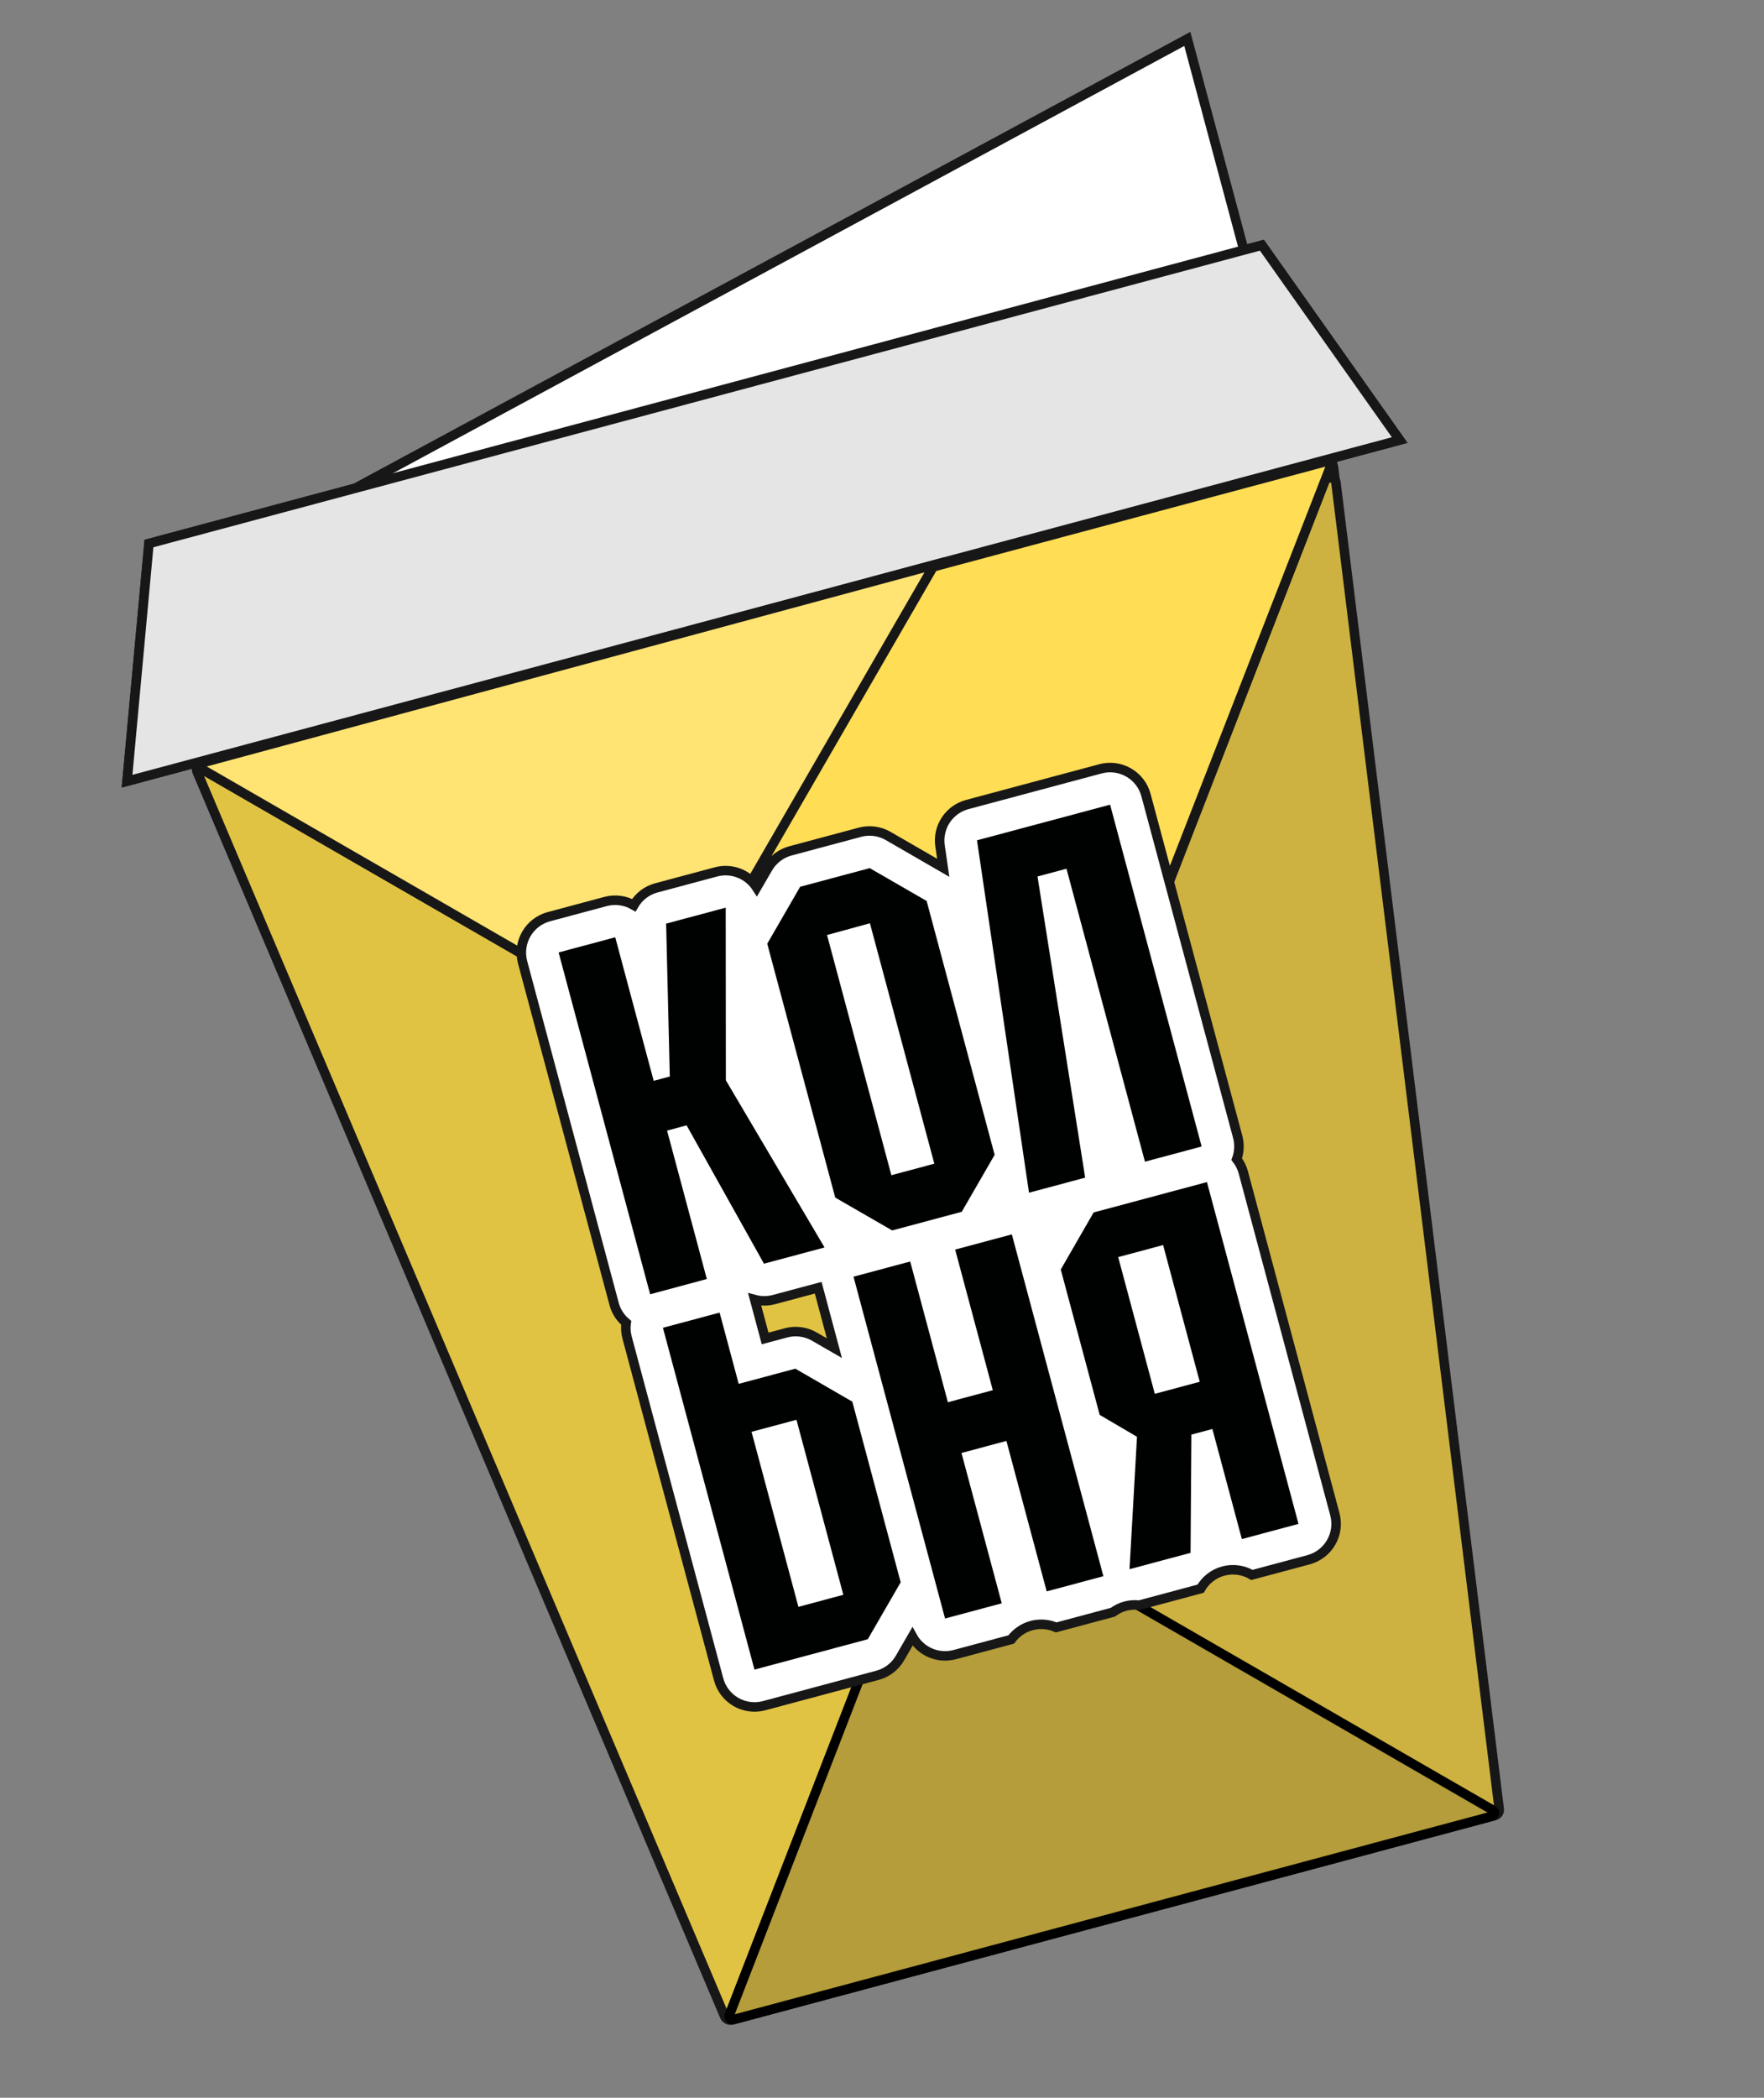 <svg width="371" height="441" viewBox="0 0 371 441" fill="none" xmlns="http://www.w3.org/2000/svg">
<rect x="0" y="0" width="371" height="441" fill="#808080" stroke="none"/>
<g clip-path="url(#clip0_0_2524)">
<path d="M314.311 381.667L153.975 424.629C153.662 424.713 153.329 424.68 153.039 424.537C152.748 424.394 152.519 424.151 152.395 423.852L41.447 162.225C41.372 162.049 41.335 161.859 41.34 161.667C41.345 161.476 41.391 161.287 41.475 161.115C41.559 160.943 41.678 160.79 41.826 160.669C41.974 160.547 42.147 160.458 42.332 160.408L278.837 97.037C279.019 96.997 279.208 96.996 279.391 97.033C279.574 97.07 279.746 97.145 279.898 97.254C280.05 97.362 280.178 97.5 280.273 97.66C280.369 97.821 280.429 97.999 280.451 98.184L315.193 380.23C315.231 380.534 315.164 380.842 315.004 381.103C314.844 381.365 314.599 381.564 314.311 381.667Z" fill="#E1C344" stroke="#171717" stroke-width="2" stroke-miterlimit="10"/>
<path d="M265.394 51.545L261.602 52.56L249.711 8.18L74.678 102.647L31.327 114.263L26.722 164.225L294.375 92.508L265.394 51.545Z" fill="white" stroke="#171717" stroke-width="2" stroke-miterlimit="10"/>
<path d="M153.75 422.718L278.65 101.068C278.773 100.853 278.958 100.678 279.18 100.567C279.402 100.455 279.652 100.412 279.899 100.442C280.146 100.472 280.378 100.574 280.566 100.736C280.755 100.897 280.892 101.111 280.96 101.35L315.311 380.329C315.35 380.616 315.282 380.907 315.12 381.148C314.958 381.389 314.714 381.562 314.433 381.634L155.194 424.302C154.983 424.341 154.765 424.326 154.562 424.258C154.358 424.189 154.176 424.07 154.031 423.912C153.887 423.753 153.785 423.56 153.736 423.351C153.687 423.142 153.692 422.924 153.75 422.718Z" fill="#CDB241" stroke="#171717" stroke-width="2" stroke-miterlimit="10"/>
<path d="M313.964 380.52L197.083 313.114C196.997 313.06 196.899 313.026 196.798 313.015C196.696 313.003 196.594 313.014 196.497 313.048C196.401 313.081 196.313 313.136 196.241 313.207C196.168 313.279 196.113 313.366 196.078 313.462L153.392 423.624C153.345 423.746 153.332 423.879 153.357 424.008C153.381 424.137 153.44 424.257 153.529 424.354C153.617 424.451 153.731 424.521 153.857 424.557C153.983 424.593 154.117 424.593 154.243 424.557L313.799 381.805C313.935 381.771 314.058 381.698 314.152 381.593C314.245 381.489 314.305 381.358 314.323 381.219C314.341 381.08 314.316 380.939 314.252 380.814C314.188 380.689 314.088 380.587 313.964 380.52Z" fill="#B49D3A" stroke="black" stroke-width="2" stroke-miterlimit="10"/>
<path d="M40.895 160.793L216.039 261.8L280.386 96.622L40.895 160.793Z" fill="#FFDD55" stroke="#171717" stroke-width="2" stroke-miterlimit="10"/>
<path d="M31.328 114.263L265.395 51.545L294.376 92.508L26.723 164.225L31.328 114.263Z" fill="#E5E5E5" stroke="#171717" stroke-width="2" stroke-miterlimit="10"/>
<path d="M139.369 217.584L196.506 118.732L40.894 160.794L139.369 217.584Z" fill="#FFE373" stroke="#171717" stroke-width="2" stroke-miterlimit="10"/>
<path d="M241.019 167.139C240.484 165.139 239.175 163.435 237.381 162.4C235.587 161.365 233.454 161.085 231.453 161.622L203.414 169.135C201.564 169.633 199.96 170.792 198.908 172.393C197.856 173.993 197.428 175.924 197.705 177.818L198.378 182.428L186.8 175.74C185.911 175.225 184.93 174.891 183.912 174.756C182.893 174.621 181.858 174.689 180.866 174.954L166.237 178.874C165.244 179.14 164.314 179.598 163.5 180.224C162.685 180.85 162.002 181.631 161.491 182.522L159.14 186.572C158.244 185.19 156.933 184.128 155.394 183.539C153.856 182.949 152.169 182.863 150.578 183.292L138.046 186.65C137.053 186.914 136.122 187.372 135.307 187.998C134.493 188.624 133.81 189.406 133.3 190.297C131.5 189.26 129.362 188.979 127.355 189.515L115.444 192.706C113.441 193.243 111.733 194.551 110.695 196.344C109.657 198.138 109.373 200.269 109.906 202.27L129.16 274.127C129.575 275.676 130.461 277.057 131.696 278.082C131.546 279.12 131.612 280.177 131.888 281.189L151.142 353.046C151.406 354.037 151.863 354.967 152.487 355.782C153.111 356.596 153.89 357.28 154.778 357.793C155.667 358.307 156.649 358.64 157.667 358.774C158.685 358.909 159.719 358.841 160.711 358.575L184.545 352.189C185.537 351.924 186.468 351.465 187.282 350.839C188.097 350.213 188.779 349.432 189.29 348.542L191.897 344.031C192.735 345.565 194.063 346.774 195.669 347.466C197.275 348.157 199.067 348.29 200.759 347.844L212.682 344.65C213.735 343.218 215.244 342.187 216.962 341.727C218.679 341.267 220.502 341.405 222.13 342.118L234.052 338.923C235.641 337.732 237.628 337.199 239.599 337.437L252.509 333.978C253.02 333.072 253.706 332.277 254.528 331.639C255.35 331.001 256.291 330.534 257.296 330.265C258.301 329.996 259.35 329.93 260.381 330.071C261.411 330.212 262.403 330.557 263.299 331.087L275.209 327.895C277.214 327.358 278.923 326.048 279.961 324.252C280.999 322.456 281.281 320.322 280.744 318.319L261.49 246.462C261.218 245.45 260.746 244.503 260.103 243.675C260.65 242.169 260.722 240.533 260.31 238.986L241.019 167.139ZM165.283 280.204L160.918 281.373L158.924 273.932C158.859 273.688 158.794 273.445 158.728 273.201C160.038 273.552 161.417 273.556 162.73 273.212L172.08 270.707L175.484 283.41L171.249 280.968C170.355 280.453 169.367 280.121 168.343 279.99C167.319 279.859 166.279 279.931 165.283 280.204Z" fill="white" stroke="#171717" stroke-width="2" stroke-miterlimit="10"/>
<path d="M136.738 272.083L117.484 200.227L129.395 197.035L137.482 227.215L140.87 226.307L140.098 194.167L152.631 190.809L152.661 227.103L173.418 262.242L160.678 265.656L144.405 236.573L140.297 237.674L148.658 268.877L136.738 272.083Z" fill="#000101"/>
<path d="M175.665 251.758L161.365 198.389L168.284 186.419L182.913 182.499L194.89 189.406L209.19 242.775L202.272 254.745L187.642 258.665L175.665 251.758ZM173.941 196.56L187.471 247.054L196.505 244.634L182.961 194.09L173.941 196.56Z" fill="#000101"/>
<path d="M233.472 169.16L252.726 241.017L240.803 244.212L224.3 182.622L218.205 184.255L228.231 247.568L216.418 250.733L205.478 176.648L233.472 169.16Z" fill="#000101"/>
<path d="M179.255 294.656L189.43 332.631L182.511 344.601L158.678 350.987L139.424 279.13L151.347 275.936L155.361 290.916L167.271 287.725L179.255 294.656ZM167.511 298.469L158.063 301L167.921 337.793L177.369 335.262L167.511 298.469Z" fill="#000101"/>
<path d="M198.762 340.247L179.508 268.39L191.431 265.195L199.357 294.779L208.805 292.247L200.885 262.688L212.808 259.494L232.062 331.35L220.139 334.545L211.664 302.916L202.216 305.447L210.685 337.052L198.762 340.247Z" fill="#000101"/>
<path d="M230.008 254.885L253.842 248.498L273.096 320.355L261.185 323.547L254.985 300.406L250.571 301.589L250.396 326.438L237.559 329.877L239.13 302.044L231.284 297.437L223.096 266.879L230.008 254.885ZM244.623 261.738L235.175 264.269L242.877 293.012L252.325 290.48L244.623 261.738Z" fill="#000101"/>
</g>
<defs>
<clipPath id="clip0_0_2524">
<rect width="280.729" height="380.343" fill="white" transform="translate(0.479 73.304) rotate(-15)"/>
</clipPath>
</defs>
</svg>
